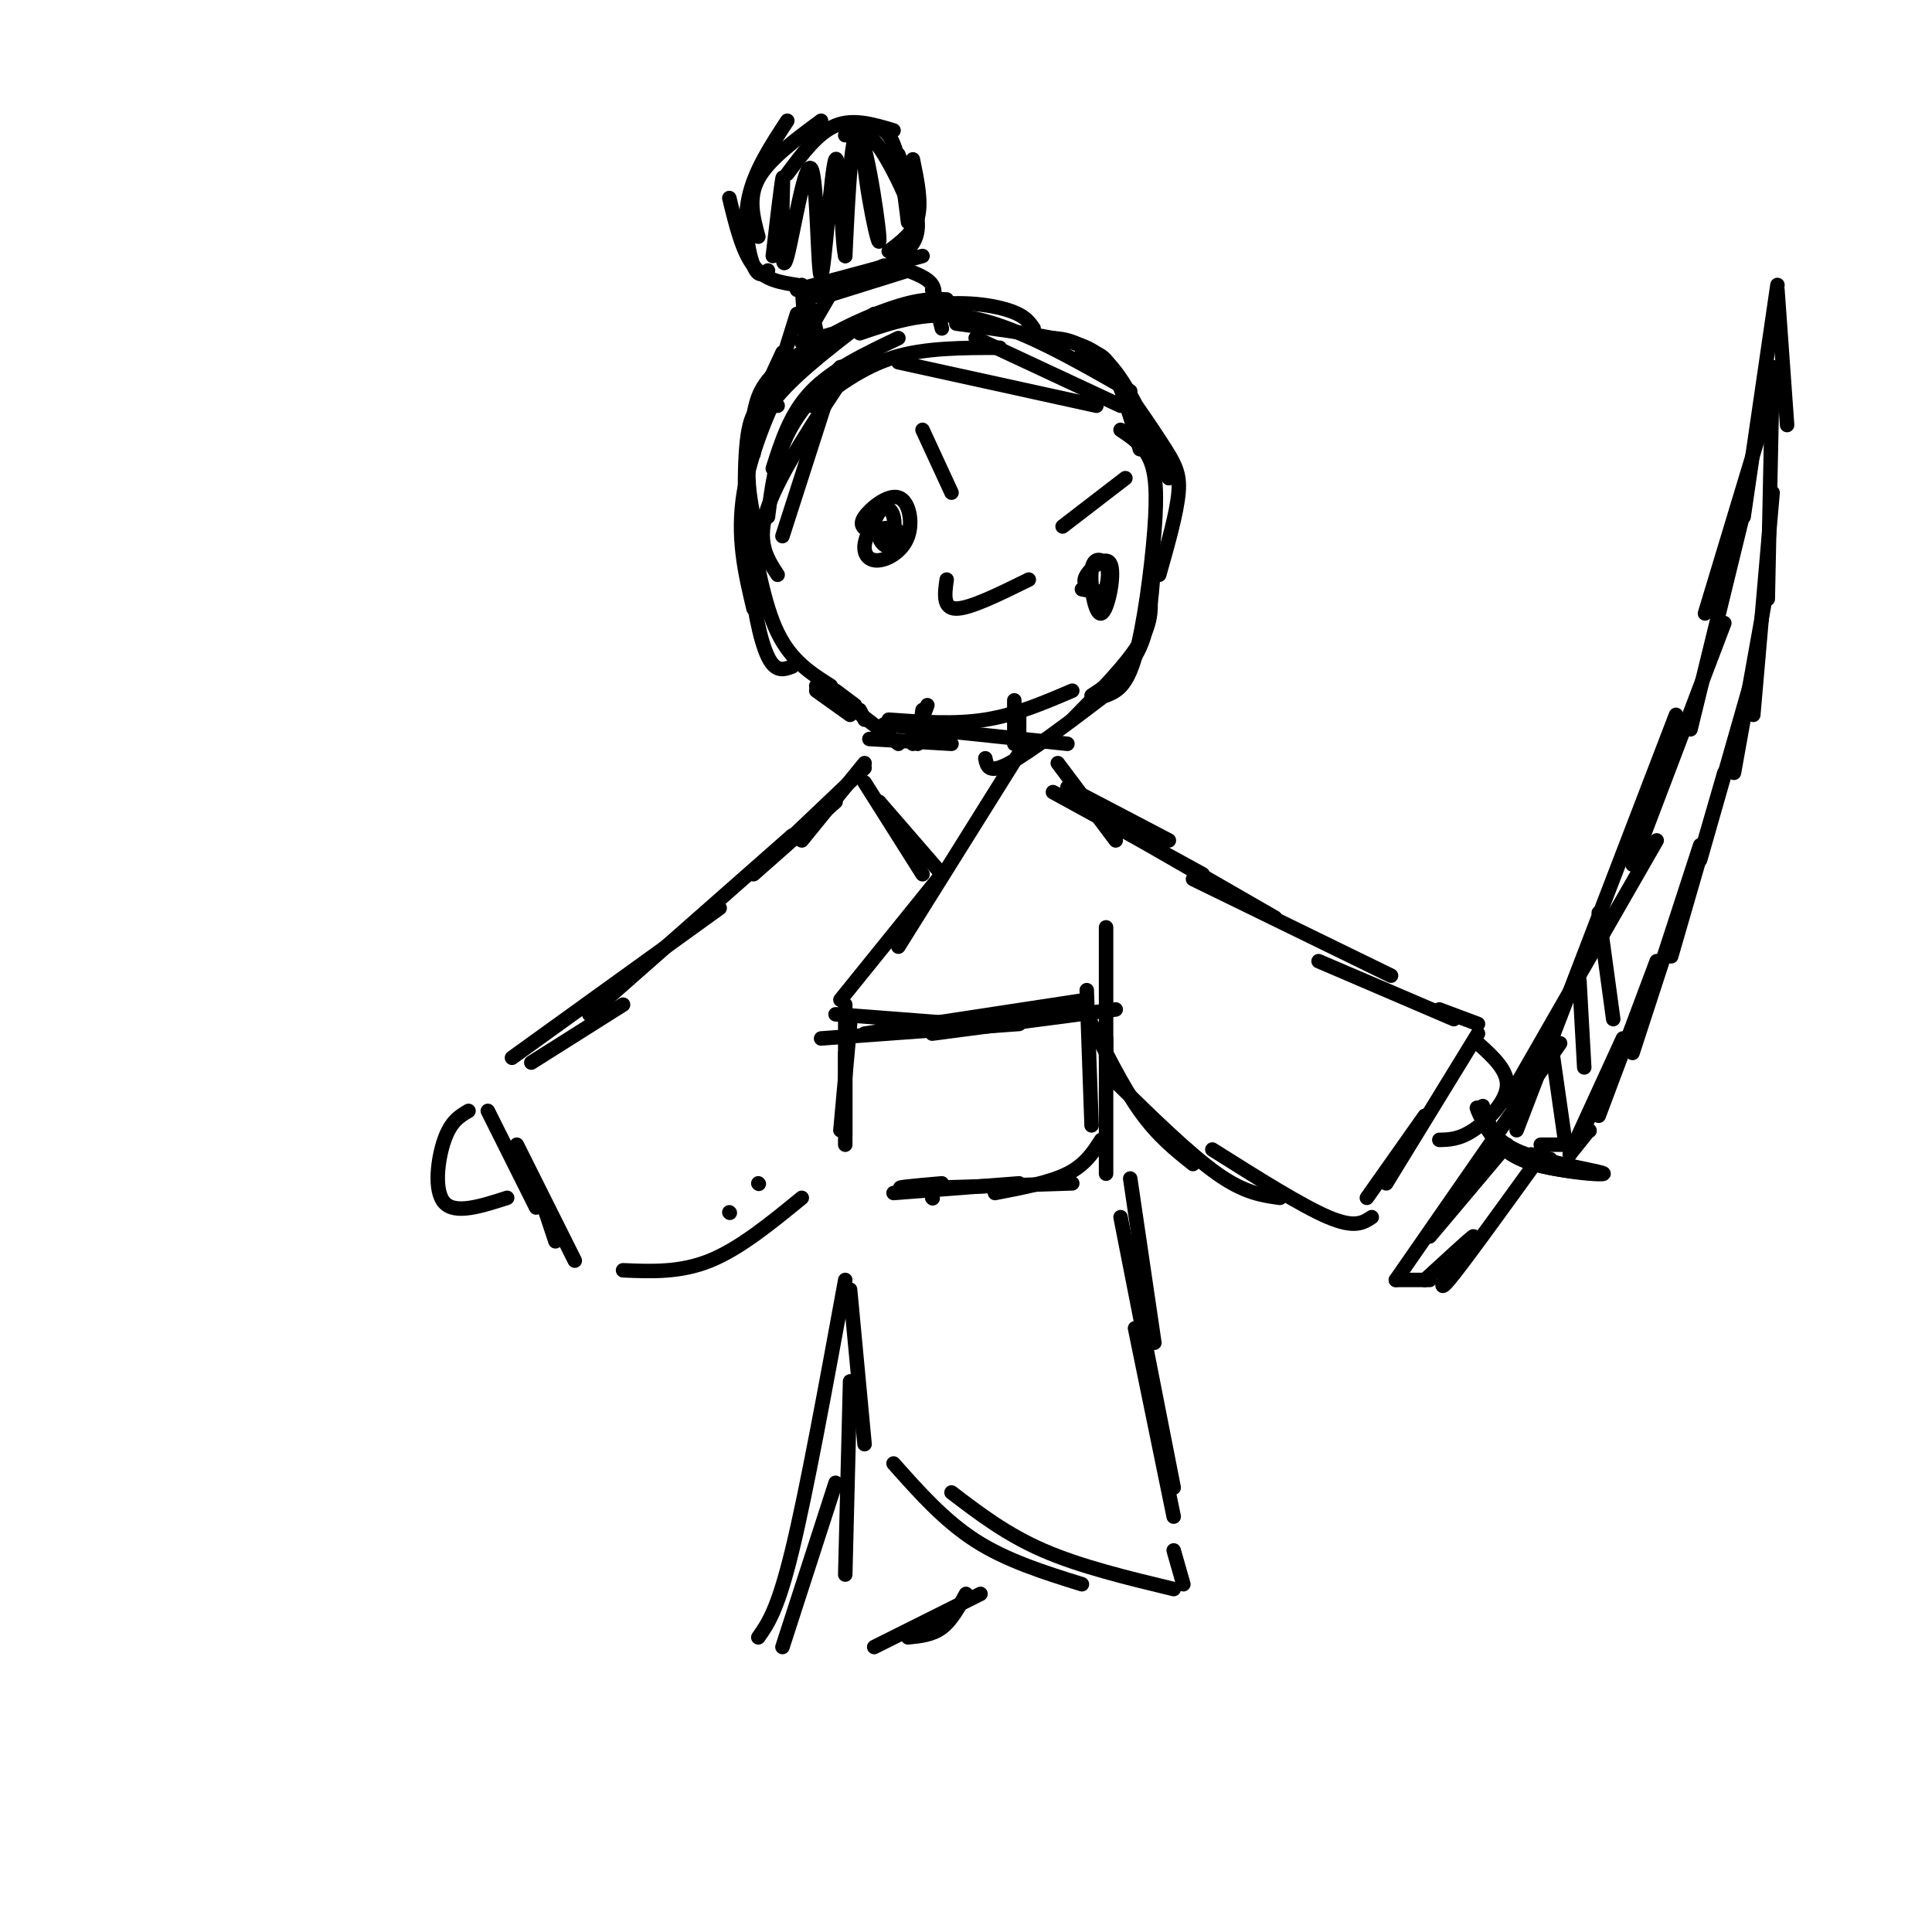 <svg viewBox='0 0 400 400' version='1.1' xmlns='http://www.w3.org/2000/svg' xmlns:xlink='http://www.w3.org/1999/xlink'><g fill='none' stroke='#000000' stroke-width='3' stroke-linecap='round' stroke-linejoin='round'><path d='M172,142c-4.083,-2.583 -8.167,-5.167 -11,-11c-2.833,-5.833 -4.417,-14.917 -6,-24'/><path d='M164,138c-1.696,0.643 -3.393,1.286 -5,-2c-1.607,-3.286 -3.125,-10.500 -4,-20c-0.875,-9.500 -1.107,-21.286 0,-27c1.107,-5.714 3.554,-5.357 6,-5'/><path d='M156,126c-1.756,-7.400 -3.511,-14.800 -2,-24c1.511,-9.200 6.289,-20.200 10,-26c3.711,-5.800 6.356,-6.400 9,-7'/><path d='M156,107c-0.644,-3.467 -1.289,-6.933 -1,-11c0.289,-4.067 1.511,-8.733 6,-14c4.489,-5.267 12.244,-11.133 20,-17'/><path d='M156,94c0.889,-6.311 1.778,-12.622 7,-18c5.222,-5.378 14.778,-9.822 21,-12c6.222,-2.178 9.111,-2.089 12,-2'/><path d='M156,86c0.690,-3.429 1.381,-6.857 7,-11c5.619,-4.143 16.167,-9.000 25,-11c8.833,-2.000 15.952,-1.143 20,0c4.048,1.143 5.024,2.571 6,4'/><path d='M178,69c7.333,-2.500 14.667,-5.000 24,-3c9.333,2.000 20.667,8.500 32,15'/><path d='M198,67c7.244,0.978 14.489,1.956 20,3c5.511,1.044 9.289,2.156 13,7c3.711,4.844 7.356,13.422 11,22'/><path d='M216,70c3.321,-0.006 6.643,-0.012 11,4c4.357,4.012 9.750,12.042 13,17c3.250,4.958 4.357,6.845 4,11c-0.357,4.155 -2.179,10.577 -4,17'/><path d='M232,89c2.339,1.565 4.679,3.131 6,6c1.321,2.869 1.625,7.042 1,15c-0.625,7.958 -2.179,19.702 -4,26c-1.821,6.298 -3.911,7.149 -6,8'/><path d='M239,115c-0.417,7.083 -0.833,14.167 -3,19c-2.167,4.833 -6.083,7.417 -10,10'/><path d='M238,122c0.333,3.250 0.667,6.500 -2,11c-2.667,4.500 -8.333,10.250 -14,16'/><path d='M180,110c-1.114,-0.616 -2.227,-1.232 -1,-3c1.227,-1.768 4.796,-4.686 7,-4c2.204,0.686 3.044,4.978 2,8c-1.044,3.022 -3.974,4.775 -6,5c-2.026,0.225 -3.150,-1.079 -3,-3c0.150,-1.921 1.575,-4.461 3,-7'/><path d='M182,106c1.153,-1.267 2.535,-0.933 3,1c0.465,1.933 0.011,5.467 -1,6c-1.011,0.533 -2.580,-1.933 -2,-3c0.580,-1.067 3.309,-0.733 4,0c0.691,0.733 -0.654,1.867 -2,3'/><path d='M226,122c-1.027,-0.669 -2.054,-1.338 -1,-3c1.054,-1.662 4.188,-4.315 5,-2c0.812,2.315 -0.700,9.600 -2,10c-1.300,0.400 -2.388,-6.085 -2,-9c0.388,-2.915 2.254,-2.262 3,-1c0.746,1.262 0.373,3.131 0,5'/><path d='M229,122c-0.833,0.833 -2.917,0.417 -5,0'/><path d='M191,89c0.000,0.000 6.000,13.000 6,13'/><path d='M220,109c0.000,0.000 13.000,-10.000 13,-10'/><path d='M196,120c-0.417,3.000 -0.833,6.000 2,6c2.833,0.000 8.917,-3.000 15,-6'/><path d='M236,93c-2.000,-6.833 -4.000,-13.667 -6,-17c-2.000,-3.333 -4.000,-3.167 -6,-3'/><path d='M232,84c0.000,0.000 -30.000,-14.000 -30,-14'/><path d='M227,84c0.000,0.000 -41.000,-9.000 -41,-9'/><path d='M207,72c-7.750,0.000 -15.500,0.000 -22,2c-6.500,2.000 -11.750,6.000 -17,10'/><path d='M186,70c-6.833,3.250 -13.667,6.500 -18,11c-4.333,4.500 -6.167,10.250 -8,16'/><path d='M174,76c-4.250,4.417 -8.500,8.833 -11,14c-2.500,5.167 -3.250,11.083 -4,17'/><path d='M171,83c0.000,0.000 -9.000,28.000 -9,28'/><path d='M161,119c-2.250,-3.417 -4.500,-6.833 -2,-14c2.500,-7.167 9.750,-18.083 17,-29'/><path d='M156,86c0.000,0.000 6.000,-13.000 6,-13'/><path d='M160,81c0.000,0.000 5.000,-16.000 5,-16'/><path d='M170,73c0.000,0.000 -2.000,-9.000 -2,-9'/><path d='M167,73c0.000,0.000 -1.000,-14.000 -1,-14'/><path d='M166,71c0.000,0.000 7.000,-12.000 7,-12'/><path d='M167,62c0.000,0.000 16.000,-7.000 16,-7'/><path d='M165,60c0.000,0.000 26.000,-7.000 26,-7'/><path d='M172,61c0.000,0.000 16.000,-5.000 16,-5'/><path d='M188,56c2.083,0.833 4.167,1.667 5,3c0.833,1.333 0.417,3.167 0,5'/><path d='M193,60c0.000,0.000 2.000,8.000 2,8'/><path d='M165,59c-3.333,-0.500 -6.667,-1.000 -9,-4c-2.333,-3.000 -3.667,-8.500 -5,-14'/><path d='M159,56c-0.978,0.778 -1.956,1.556 -3,-1c-1.044,-2.556 -2.156,-8.444 -1,-14c1.156,-5.556 4.578,-10.778 8,-16'/><path d='M157,49c-1.083,-4.000 -2.167,-8.000 0,-12c2.167,-4.000 7.583,-8.000 13,-12'/><path d='M163,36c3.167,-4.250 6.333,-8.500 10,-10c3.667,-1.500 7.833,-0.250 12,1'/><path d='M175,28c3.417,-1.500 6.833,-3.000 9,0c2.167,3.000 3.083,10.500 4,18'/><path d='M186,32c2.083,5.667 4.167,11.333 4,15c-0.167,3.667 -2.583,5.333 -5,7'/><path d='M184,52c2.583,-1.917 5.167,-3.833 6,-7c0.833,-3.167 -0.083,-7.583 -1,-12'/><path d='M188,49c1.137,-0.635 2.274,-1.270 0,-7c-2.274,-5.730 -7.960,-16.557 -9,-13c-1.040,3.557 2.566,21.496 3,21c0.434,-0.496 -2.305,-19.427 -4,-22c-1.695,-2.573 -2.348,11.214 -3,25'/><path d='M175,53c-0.747,-2.561 -1.115,-21.462 -2,-20c-0.885,1.462 -2.289,23.289 -3,24c-0.711,0.711 -0.730,-19.693 -2,-22c-1.270,-2.307 -3.791,13.484 -5,18c-1.209,4.516 -1.104,-2.242 -1,-9'/><path d='M162,44c-0.067,-3.667 0.267,-8.333 0,-7c-0.267,1.333 -1.133,8.667 -2,16'/><path d='M169,143c0.000,0.000 7.000,5.000 7,5'/><path d='M169,142c0.000,0.000 8.000,5.000 8,5'/><path d='M173,143c0.000,0.000 4.000,3.000 4,3'/><path d='M178,147c0.000,0.000 1.000,2.000 1,2'/><path d='M191,147c0.000,0.000 -1.000,7.000 -1,7'/><path d='M192,146c0.000,0.000 -3.000,8.000 -3,8'/><path d='M210,145c0.000,0.000 0.000,9.000 0,9'/><path d='M211,148c0.000,0.000 0.000,6.000 0,6'/><path d='M177,147c0.000,0.000 9.000,7.000 9,7'/><path d='M180,153c0.000,0.000 17.000,1.000 17,1'/><path d='M183,150c0.000,0.000 38.000,4.000 38,4'/><path d='M184,149c6.833,0.500 13.667,1.000 20,0c6.333,-1.000 12.167,-3.500 18,-6'/><path d='M204,157c0.333,1.667 0.667,3.333 5,1c4.333,-2.333 12.667,-8.667 21,-15'/><path d='M179,158c0.000,0.000 -13.000,16.000 -13,16'/><path d='M179,159c0.000,0.000 -20.000,19.000 -20,19'/><path d='M173,166c0.000,0.000 -17.000,15.000 -17,15'/><path d='M176,212c0.000,0.000 -2.000,22.000 -2,22'/><path d='M175,208c0.000,0.000 0.000,29.000 0,29'/><path d='M175,218c0.000,0.000 0.000,17.000 0,17'/><path d='M173,210c0.000,0.000 26.000,2.000 26,2'/><path d='M170,215c0.000,0.000 41.000,-3.000 41,-3'/><path d='M179,214c0.000,0.000 46.000,-7.000 46,-7'/><path d='M193,214c0.000,0.000 38.000,-5.000 38,-5'/><path d='M225,205c0.000,0.000 1.000,28.000 1,28'/><path d='M229,215c0.000,0.000 0.000,28.000 0,28'/><path d='M228,236c-1.667,2.583 -3.333,5.167 -7,7c-3.667,1.833 -9.333,2.917 -15,4'/><path d='M222,245c-14.750,0.500 -29.500,1.000 -34,1c-4.500,0.000 1.250,-0.500 7,-1'/><path d='M211,245c0.000,0.000 -26.000,2.000 -26,2'/><path d='M193,248c0.000,0.000 0.100,0.100 0.1,0.1'/><path d='M211,156c0.000,0.000 -25.000,40.000 -25,40'/><path d='M195,181c0.000,0.000 -21.000,26.000 -21,26'/><path d='M179,162c0.000,0.000 12.000,19.000 12,19'/><path d='M182,166c0.000,0.000 13.000,15.000 13,15'/><path d='M219,158c0.000,0.000 12.000,16.000 12,16'/><path d='M221,163c0.000,0.000 21.000,11.000 21,11'/><path d='M218,164c0.000,0.000 31.000,17.000 31,17'/><path d='M231,171c0.000,0.000 33.000,19.000 33,19'/><path d='M247,182c0.000,0.000 41.000,20.000 41,20'/><path d='M273,199c0.000,0.000 28.000,12.000 28,12'/><path d='M298,209c0.000,0.000 8.000,3.000 8,3'/><path d='M306,214c0.000,0.000 -19.000,31.000 -19,31'/><path d='M295,231c0.000,0.000 -12.000,17.000 -12,17'/><path d='M284,252c-1.750,1.167 -3.500,2.333 -9,0c-5.500,-2.333 -14.750,-8.167 -24,-14'/><path d='M265,248c-3.667,-0.500 -7.333,-1.000 -13,-5c-5.667,-4.000 -13.333,-11.500 -21,-19'/><path d='M247,241c-3.667,-2.917 -7.333,-5.833 -11,-11c-3.667,-5.167 -7.333,-12.583 -11,-20'/><path d='M229,192c0.000,0.000 0.000,27.000 0,27'/><path d='M164,173c0.000,0.000 -42.000,37.000 -42,37'/><path d='M149,188c0.000,0.000 -43.000,31.000 -43,31'/><path d='M129,208c0.000,0.000 -19.000,12.000 -19,12'/><path d='M101,230c0.000,0.000 10.000,20.000 10,20'/><path d='M107,237c0.000,0.000 12.000,24.000 12,24'/><path d='M112,248c0.000,0.000 3.000,9.000 3,9'/><path d='M129,263c5.917,0.250 11.833,0.500 18,-2c6.167,-2.500 12.583,-7.750 19,-13'/><path d='M151,251c0.000,0.000 0.100,0.100 0.1,0.1'/><path d='M157,245c0.000,0.000 0.100,0.100 0.1,0.1'/><path d='M234,244c0.000,0.000 5.000,34.000 5,34'/><path d='M232,252c0.000,0.000 11.000,56.000 11,56'/><path d='M235,275c0.000,0.000 8.000,39.000 8,39'/><path d='M176,267c0.000,0.000 3.000,32.000 3,32'/><path d='M176,286c0.000,0.000 -1.000,40.000 -1,40'/><path d='M175,265c-4.000,21.833 -8.000,43.667 -11,56c-3.000,12.333 -5.000,15.167 -7,18'/><path d='M173,307c0.000,0.000 -11.000,34.000 -11,34'/><path d='M243,321c0.000,0.000 2.000,7.000 2,7'/><path d='M243,329c-9.667,-2.333 -19.333,-4.667 -27,-8c-7.667,-3.333 -13.333,-7.667 -19,-12'/><path d='M224,328c-7.750,-2.417 -15.500,-4.833 -22,-9c-6.500,-4.167 -11.750,-10.083 -17,-16'/><path d='M181,341c0.000,0.000 22.000,-11.000 22,-11'/><path d='M188,339c2.500,-0.250 5.000,-0.500 7,-2c2.000,-1.500 3.500,-4.250 5,-7'/><path d='M306,216c3.156,2.844 6.311,5.689 6,9c-0.311,3.311 -4.089,7.089 -7,9c-2.911,1.911 -4.956,1.956 -7,2'/><path d='M97,230c-1.822,1.067 -3.644,2.133 -5,6c-1.356,3.867 -2.244,10.533 0,13c2.244,2.467 7.622,0.733 13,-1'/><path d='M296,256c0.000,0.000 16.000,-19.000 16,-19'/><path d='M289,265c0.000,0.000 34.000,-49.000 34,-49'/><path d='M312,228c0.000,0.000 31.000,-54.000 31,-54'/><path d='M314,234c0.000,0.000 33.000,-86.000 33,-86'/><path d='M338,179c0.000,0.000 19.000,-50.000 19,-50'/><path d='M350,151c0.000,0.000 11.000,-45.000 11,-45'/><path d='M353,127c0.000,0.000 13.000,-43.000 13,-43'/><path d='M361,107c0.000,0.000 7.000,-48.000 7,-48'/><path d='M368,60c0.000,0.000 2.000,28.000 2,28'/><path d='M367,76c0.000,0.000 -1.000,48.000 -1,48'/><path d='M367,102c0.000,0.000 -4.000,46.000 -4,46'/><path d='M366,121c0.000,0.000 -7.000,39.000 -7,39'/><path d='M364,136c0.000,0.000 -12.000,42.000 -12,42'/><path d='M357,160c0.000,0.000 -11.000,38.000 -11,38'/><path d='M352,175c0.000,0.000 -14.000,43.000 -14,43'/><path d='M343,199c0.000,0.000 -12.000,32.000 -12,32'/><path d='M336,215c0.000,0.000 -11.000,24.000 -11,24'/><path d='M332,226c0.000,0.000 -5.000,9.000 -5,9'/><path d='M329,234c0.000,0.000 0.100,0.100 0.1,0.1'/><path d='M329,234c0.000,0.000 -4.000,5.000 -4,5'/><path d='M326,237c0.000,0.000 -7.000,0.000 -7,0'/><path d='M321,240c0.000,0.000 -4.000,-1.000 -4,-1'/><path d='M307,229c1.030,4.232 2.060,8.464 8,11c5.940,2.536 16.792,3.375 17,3c0.208,-0.375 -10.226,-1.964 -16,-4c-5.774,-2.036 -6.887,-4.518 -8,-7'/><path d='M308,232c-1.905,-2.024 -2.667,-3.583 -2,-2c0.667,1.583 2.762,6.310 7,9c4.238,2.690 10.619,3.345 17,4'/><path d='M317,242c-7.167,9.917 -14.333,19.833 -17,23c-2.667,3.167 -0.833,-0.417 1,-4'/><path d='M301,261c1.489,-2.133 4.711,-5.467 4,-5c-0.711,0.467 -5.356,4.733 -10,9'/><path d='M296,265c0.000,0.000 -7.000,0.000 -7,0'/><path d='M321,215c0.000,0.000 3.000,21.000 3,21'/><path d='M327,203c0.000,0.000 1.000,18.000 1,18'/><path d='M331,189c0.000,0.000 3.000,22.000 3,22'/></g>
</svg>